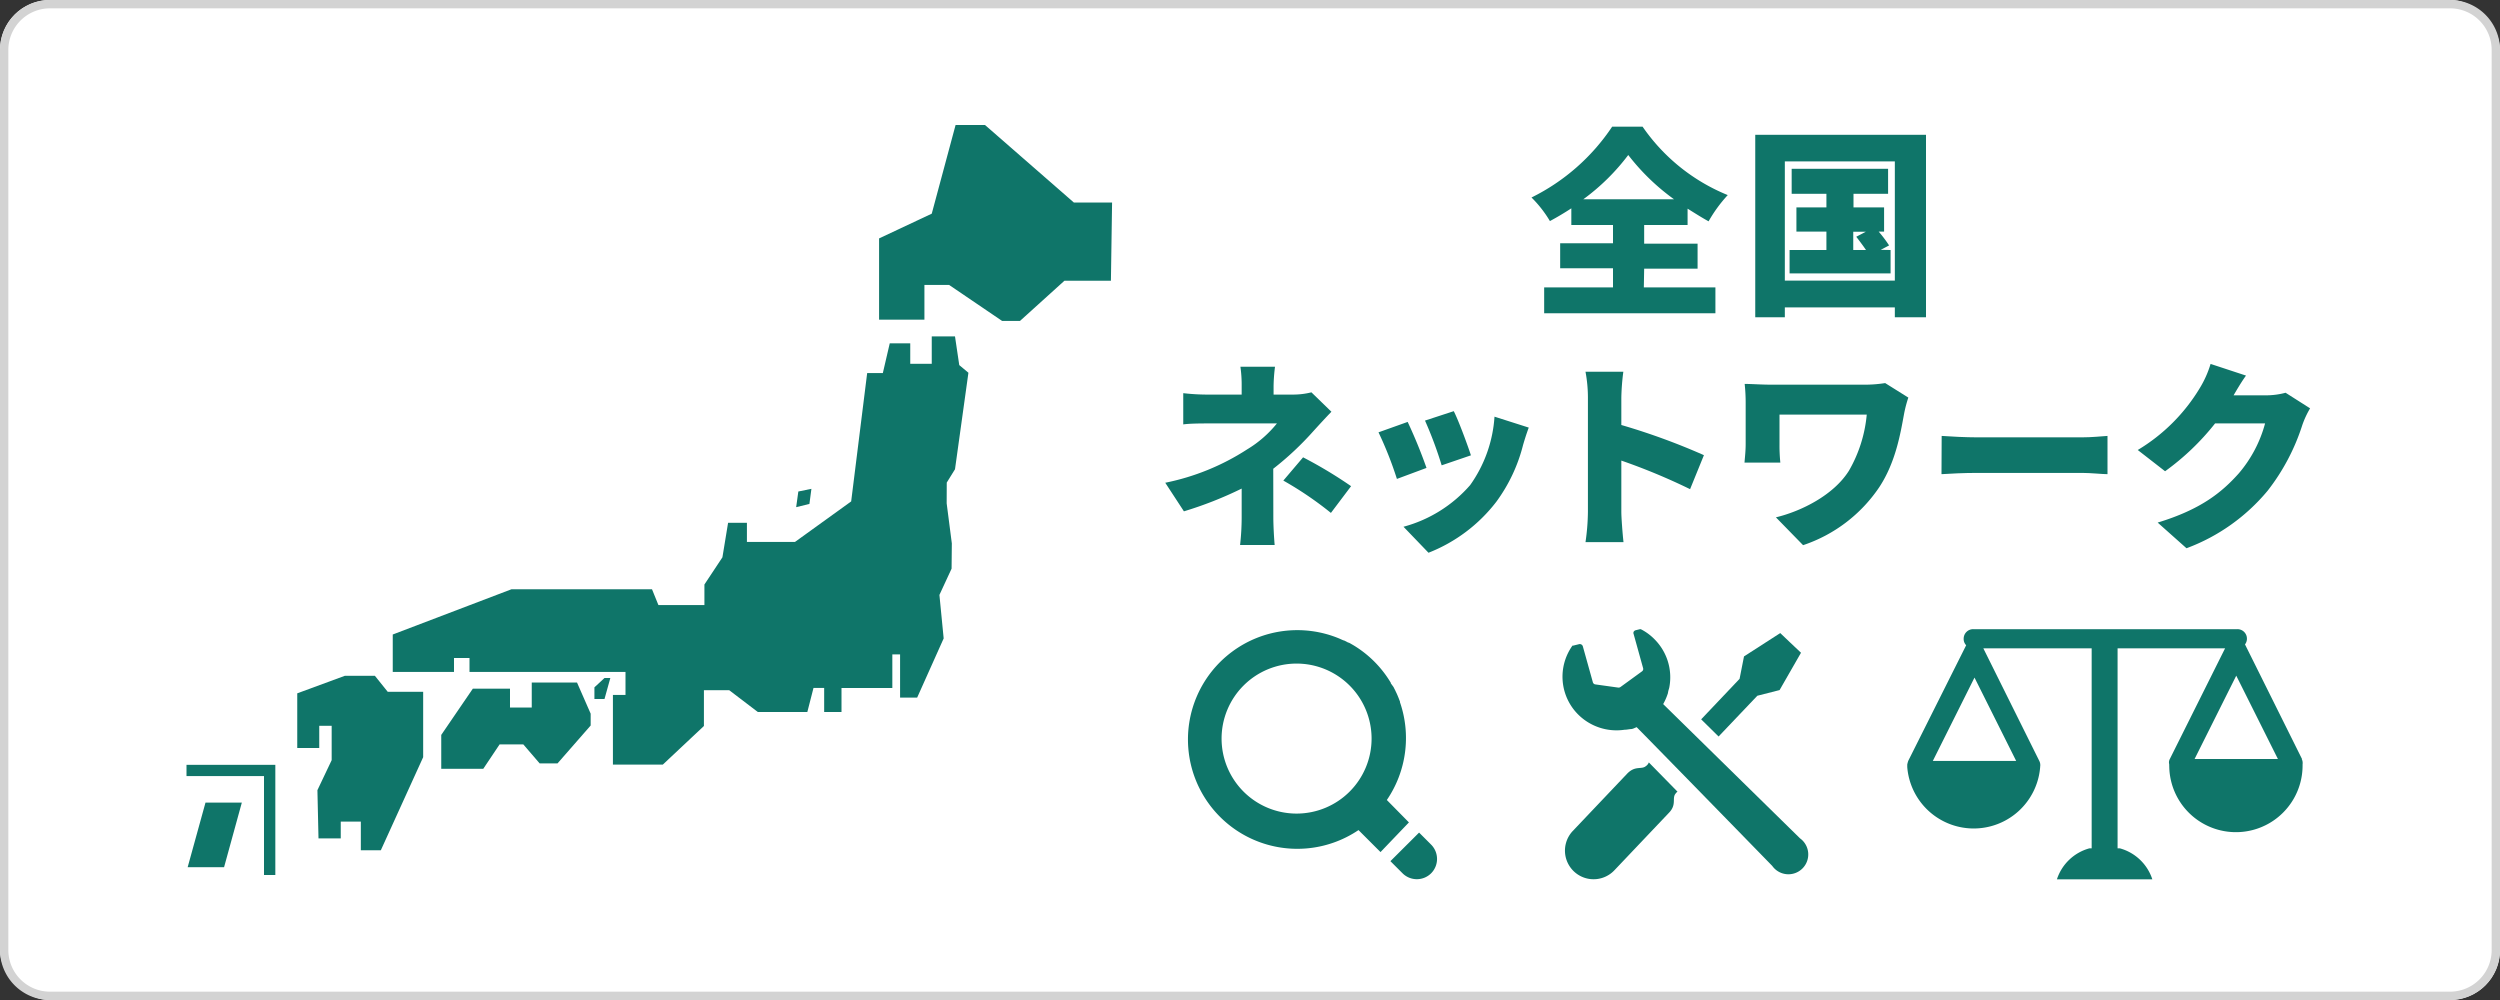 <svg xmlns="http://www.w3.org/2000/svg" width="300" height="120" viewBox="0 0 300 120"><rect x="0" y="0" width="300" height="120" fill="#333333" stroke="none"/><defs><style>.a{fill:#fff;}.b{fill:#d3d3d3;}.c{fill:#0f7569;}</style></defs><title>img_service06</title><rect class="a" width="300" height="120" rx="6"/><path class="b" d="M294,1a5,5,0,0,1,5,5V114a5,5,0,0,1-5,5H6a5,5,0,0,1-5-5V6A5,5,0,0,1,6,1H294m0-1H6A6,6,0,0,0,0,6V114a6,6,0,0,0,6,6H294a6,6,0,0,0,6-6V6a6,6,0,0,0-6-6Z"/><path class="c" d="M197.26,34.49h8.59v3.1H185.3v-3.1h8.26v-2.3h-6.34v-3h6.34V27h-5V25c-.84.55-1.68,1.05-2.57,1.53a14,14,0,0,0-2.21-2.83,24.86,24.86,0,0,0,9.68-8.5h3.65a22.84,22.84,0,0,0,10.22,8.21,16.84,16.84,0,0,0-2.3,3.15c-.84-.46-1.68-1-2.52-1.52V27h-5.21v2.24h6.41v3h-6.41Zm3.62-10.58a26.36,26.36,0,0,1-5.49-5.31A25.71,25.71,0,0,1,190,23.91Z"/><path class="c" d="M231.12,16.18V38.07h-3.74V36.89h-13.2v1.18h-3.55V16.18Zm-3.74,17.49V19.37h-13.2v14.3ZM226.87,30v2.81H214.75V30h4.42V27.79h-3.6v-2.9h3.6V23.26H215v-3h11.57v3h-4.15v1.63h3.67v2.9h-.65a15,15,0,0,1,1.25,1.66l-1,.53Zm-4.48,0h1.53c-.36-.53-.79-1.1-1.17-1.59l1.15-.6h-1.51Z"/><path class="c" d="M152.8,62.11c0,1,.09,2.54.16,3.29h-4.15a29.85,29.85,0,0,0,.19-3.29V58.63a45.53,45.53,0,0,1-6.93,2.73l-2.24-3.43a28.37,28.37,0,0,0,9.82-4,13.54,13.54,0,0,0,3.58-3.12h-8c-.89,0-2.47,0-3.24.12V47.18a25.39,25.39,0,0,0,3.17.17H149V46.29a15.37,15.37,0,0,0-.15-2.28H153a20.7,20.7,0,0,0-.17,2.28v1.06h2.29a9,9,0,0,0,2.25-.27l2.4,2.33c-.7.72-1.56,1.66-2.14,2.3a36.5,36.5,0,0,1-4.84,4.54Zm3.57-7.23a52.55,52.55,0,0,1,5.76,3.46l-2.42,3.21A41.59,41.59,0,0,0,154,57.67Z"/><path class="c" d="M171.18,56.15l-3.55,1.32a43.9,43.9,0,0,0-2.21-5.59l3.5-1.25A59.26,59.26,0,0,1,171.18,56.15Zm12.27-4.84c-.34.93-.51,1.51-.68,2.08a19.6,19.6,0,0,1-3.21,6.82,19,19,0,0,1-8.14,6.12l-3-3.12a16.17,16.17,0,0,0,8-5A15.9,15.9,0,0,0,179.34,50Zm-6.94,3.33L173,55.84a47,47,0,0,0-2-5.37l3.45-1.13C175,50.39,176.15,53.51,176.51,54.64Z"/><path class="c" d="M202.81,58.7a74,74,0,0,0-8.25-3.43v6.16c0,.65.14,2.55.26,3.63h-4.56a26.61,26.61,0,0,0,.29-3.63V47.73a16.92,16.92,0,0,0-.29-3.12h4.54a27.57,27.57,0,0,0-.24,3.12V51a79.27,79.27,0,0,1,9.91,3.62Z"/><path class="c" d="M229,47.71a15.19,15.19,0,0,0-.5,1.89c-.43,2.33-1,5.86-3,8.88a17.83,17.83,0,0,1-9.13,6.94l-3.26-3.34c3-.72,6.91-2.64,8.76-5.59a16.41,16.41,0,0,0,2.14-6.74H213.54V53.3a20.32,20.32,0,0,0,.1,2.21h-4.3c.07-.82.14-1.47.14-2.21v-5a20.69,20.69,0,0,0-.12-2.23c.82,0,2,.09,3.15.09h11a15.77,15.77,0,0,0,2.71-.19Z"/><path class="c" d="M233,52.31c1,.08,3,.17,4.15.17h12.75c1.08,0,2.25-.12,3-.17V56.9c-.62,0-2-.15-3-.15H237.13c-1.36,0-3.17.08-4.15.15Z"/><path class="c" d="M277.21,49a11,11,0,0,0-.93,2,25.35,25.35,0,0,1-4.15,7.87,23.12,23.12,0,0,1-9.75,6.92l-3.46-3.08c5.19-1.58,7.69-3.62,9.73-5.9a15.35,15.35,0,0,0,3.16-6h-6a29.89,29.89,0,0,1-6,5.74L256.53,54A21.72,21.72,0,0,0,264,46.53a12.35,12.35,0,0,0,1.27-2.86l4.25,1.4c-.55.76-1.13,1.75-1.49,2.37h3.87a9.07,9.07,0,0,0,2.37-.31Z"/><path class="c" d="M216,100.6,199.58,84.49a6.58,6.58,0,0,0,.57-1.31,2.84,2.84,0,0,1,.1-.45,2,2,0,0,0,.07-.26,6.46,6.46,0,0,0-1.79-5.77,6.28,6.28,0,0,0-1.64-1.2h-.09l-.53.13a.38.38,0,0,0-.23.18.36.36,0,0,0,0,.29l1.13,4.07a.35.35,0,0,1-.14.4l-2.57,1.87a.4.4,0,0,1-.28.07l-2.73-.38a.36.36,0,0,1-.31-.27l-1.2-4.3a.38.38,0,0,0-.45-.26l-.69.17-.1,0a6.41,6.41,0,0,0,.69,8.28,6.52,6.52,0,0,0,5.55,1.82c.29,0,.55-.07.78-.08s.46-.15.68-.23c2.75,2.78,16.27,16.65,16.27,16.65A2.38,2.38,0,1,0,216,100.6Z"/><polygon class="c" points="210.88 83.49 213.55 82.81 216.12 78.33 214.87 77.15 213.63 75.97 209.28 78.77 208.75 81.46 204.14 86.32 206.23 88.38 210.88 83.49"/><path class="c" d="M197.51,91.93c-.53.46-1.28-.11-2.27.93l-6.51,6.86a3.42,3.42,0,1,0,5,4.71l6.51-6.86c1-1,.38-1.76.81-2.31a1,1,0,0,1,.25-.26l-3.44-3.51A.93.93,0,0,1,197.51,91.93Z"/><path class="c" d="M276.24,91.08,269.4,77.33a1.14,1.14,0,0,0-.92-1.83H236.79a1.14,1.14,0,0,0-1.15,1.15,1.07,1.07,0,0,0,.3.78L229,91.28a2.75,2.75,0,0,0-.13.47v0c0,.07,0,.1,0,.17v.13a8,8,0,0,0,15.95,0V92a1.12,1.12,0,0,0-.1-.68L238,77.8h13v24h-.27a5.68,5.68,0,0,0-3.9,3.72h11.45a5.68,5.68,0,0,0-3.9-3.72h-.27v-24h12.9l-6.63,13.28a.85.85,0,0,0-.07.64.29.29,0,0,0,0,.14,8,8,0,0,0,16,0v-.14a1.11,1.11,0,0,0-.1-.64Zm-44.3.23,5-10,5,10Zm31.41-.23,5-10,5,10Z"/><polygon class="c" points="133.45 24.3 128.86 24.3 118.2 15 114.67 15 111.81 25.64 105.49 28.61 105.49 38.36 110.93 38.36 110.93 34.19 113.89 34.19 120.25 38.51 122.4 38.51 127.73 33.69 133.31 33.69 133.45 24.3"/><polygon class="c" points="63.81 84.9 61.2 84.9 61.2 82.64 56.74 82.64 52.95 88.19 52.95 92.26 57.99 92.26 59.95 89.33 62.8 89.33 64.76 91.61 66.9 91.61 70.88 87.06 70.88 85.64 69.24 81.9 63.81 81.9 63.81 84.9"/><polygon class="c" points="46.53 83.02 44.99 81.1 41.37 81.1 35.67 83.2 35.67 89.76 38.31 89.76 38.31 87.1 39.8 87.1 39.8 91.22 38.09 94.82 38.22 100.61 40.89 100.61 40.89 98.59 43.3 98.59 43.3 102.03 45.7 102.03 50.78 90.86 50.78 83.02 46.53 83.02"/><polygon class="c" points="26.89 104.06 22.52 104.06 24.66 96.31 29.02 96.31 26.89 104.06"/><polygon class="c" points="111.81 40.37 111.81 43.66 109.23 43.66 109.23 41.2 106.77 41.2 105.94 44.77 104.06 44.77 102.14 60.17 95.4 65.03 89.63 65.03 89.63 62.74 87.37 62.74 86.69 66.88 84.53 70.14 84.53 72.61 79.01 72.61 78.24 70.71 61.38 70.71 47.13 76.14 47.13 80.63 54.48 80.63 54.48 78.96 56.34 78.96 56.34 80.63 75.06 80.63 75.06 83.39 73.55 83.39 73.55 91.75 79.54 91.75 84.47 87.12 84.47 82.82 87.5 82.82 90.94 85.44 96.88 85.44 97.62 82.55 98.9 82.55 98.9 85.44 100.98 85.44 100.98 82.56 107.08 82.56 107.08 78.53 108.01 78.53 108.01 83.71 110.06 83.71 113.24 76.61 112.73 71.39 114.19 68.24 114.22 65.21 113.6 60.4 113.61 57.91 114.6 56.31 116.21 44.73 115.11 43.81 114.6 40.37 111.81 40.37"/><polygon class="c" points="95.8 58.98 95.54 60.86 97.13 60.47 97.37 58.66 95.8 58.98"/><polygon class="c" points="71.33 83.88 71.33 82.48 72.54 81.36 73.24 81.36 72.54 83.88 71.33 83.88"/><polygon class="c" points="33.04 105 31.68 105 31.68 93.13 22.38 93.13 22.38 91.78 33.04 91.78 33.04 105 33.04 105"/><path class="c" d="M169.07,98.69,166.42,96A13.18,13.18,0,0,0,168,84.28l0-.08-.18-.47-.06-.14c-.05-.14-.12-.28-.18-.42l-.08-.16c-.06-.15-.14-.29-.21-.43l-.07-.14L166.9,82a.21.21,0,0,1,0-.06,13.07,13.07,0,0,0-4.52-4.53h0c-.18-.1-.35-.21-.54-.3l-.06,0c-.16-.09-.33-.18-.51-.26l-.05,0-.54-.24h0a13.12,13.12,0,1,0,2.34,23l1.64,1.64,1,1-1-1,1,1Zm-4.48-10.06a9,9,0,1,1-9-9A9,9,0,0,1,164.59,88.63Z"/><path class="c" d="M171.72,101.34l-1.43-1.43v0h0l-3.44,3.43h0l1.45,1.45a2.43,2.43,0,0,0,3.44,0A2.44,2.44,0,0,0,171.72,101.34Z"/></svg>